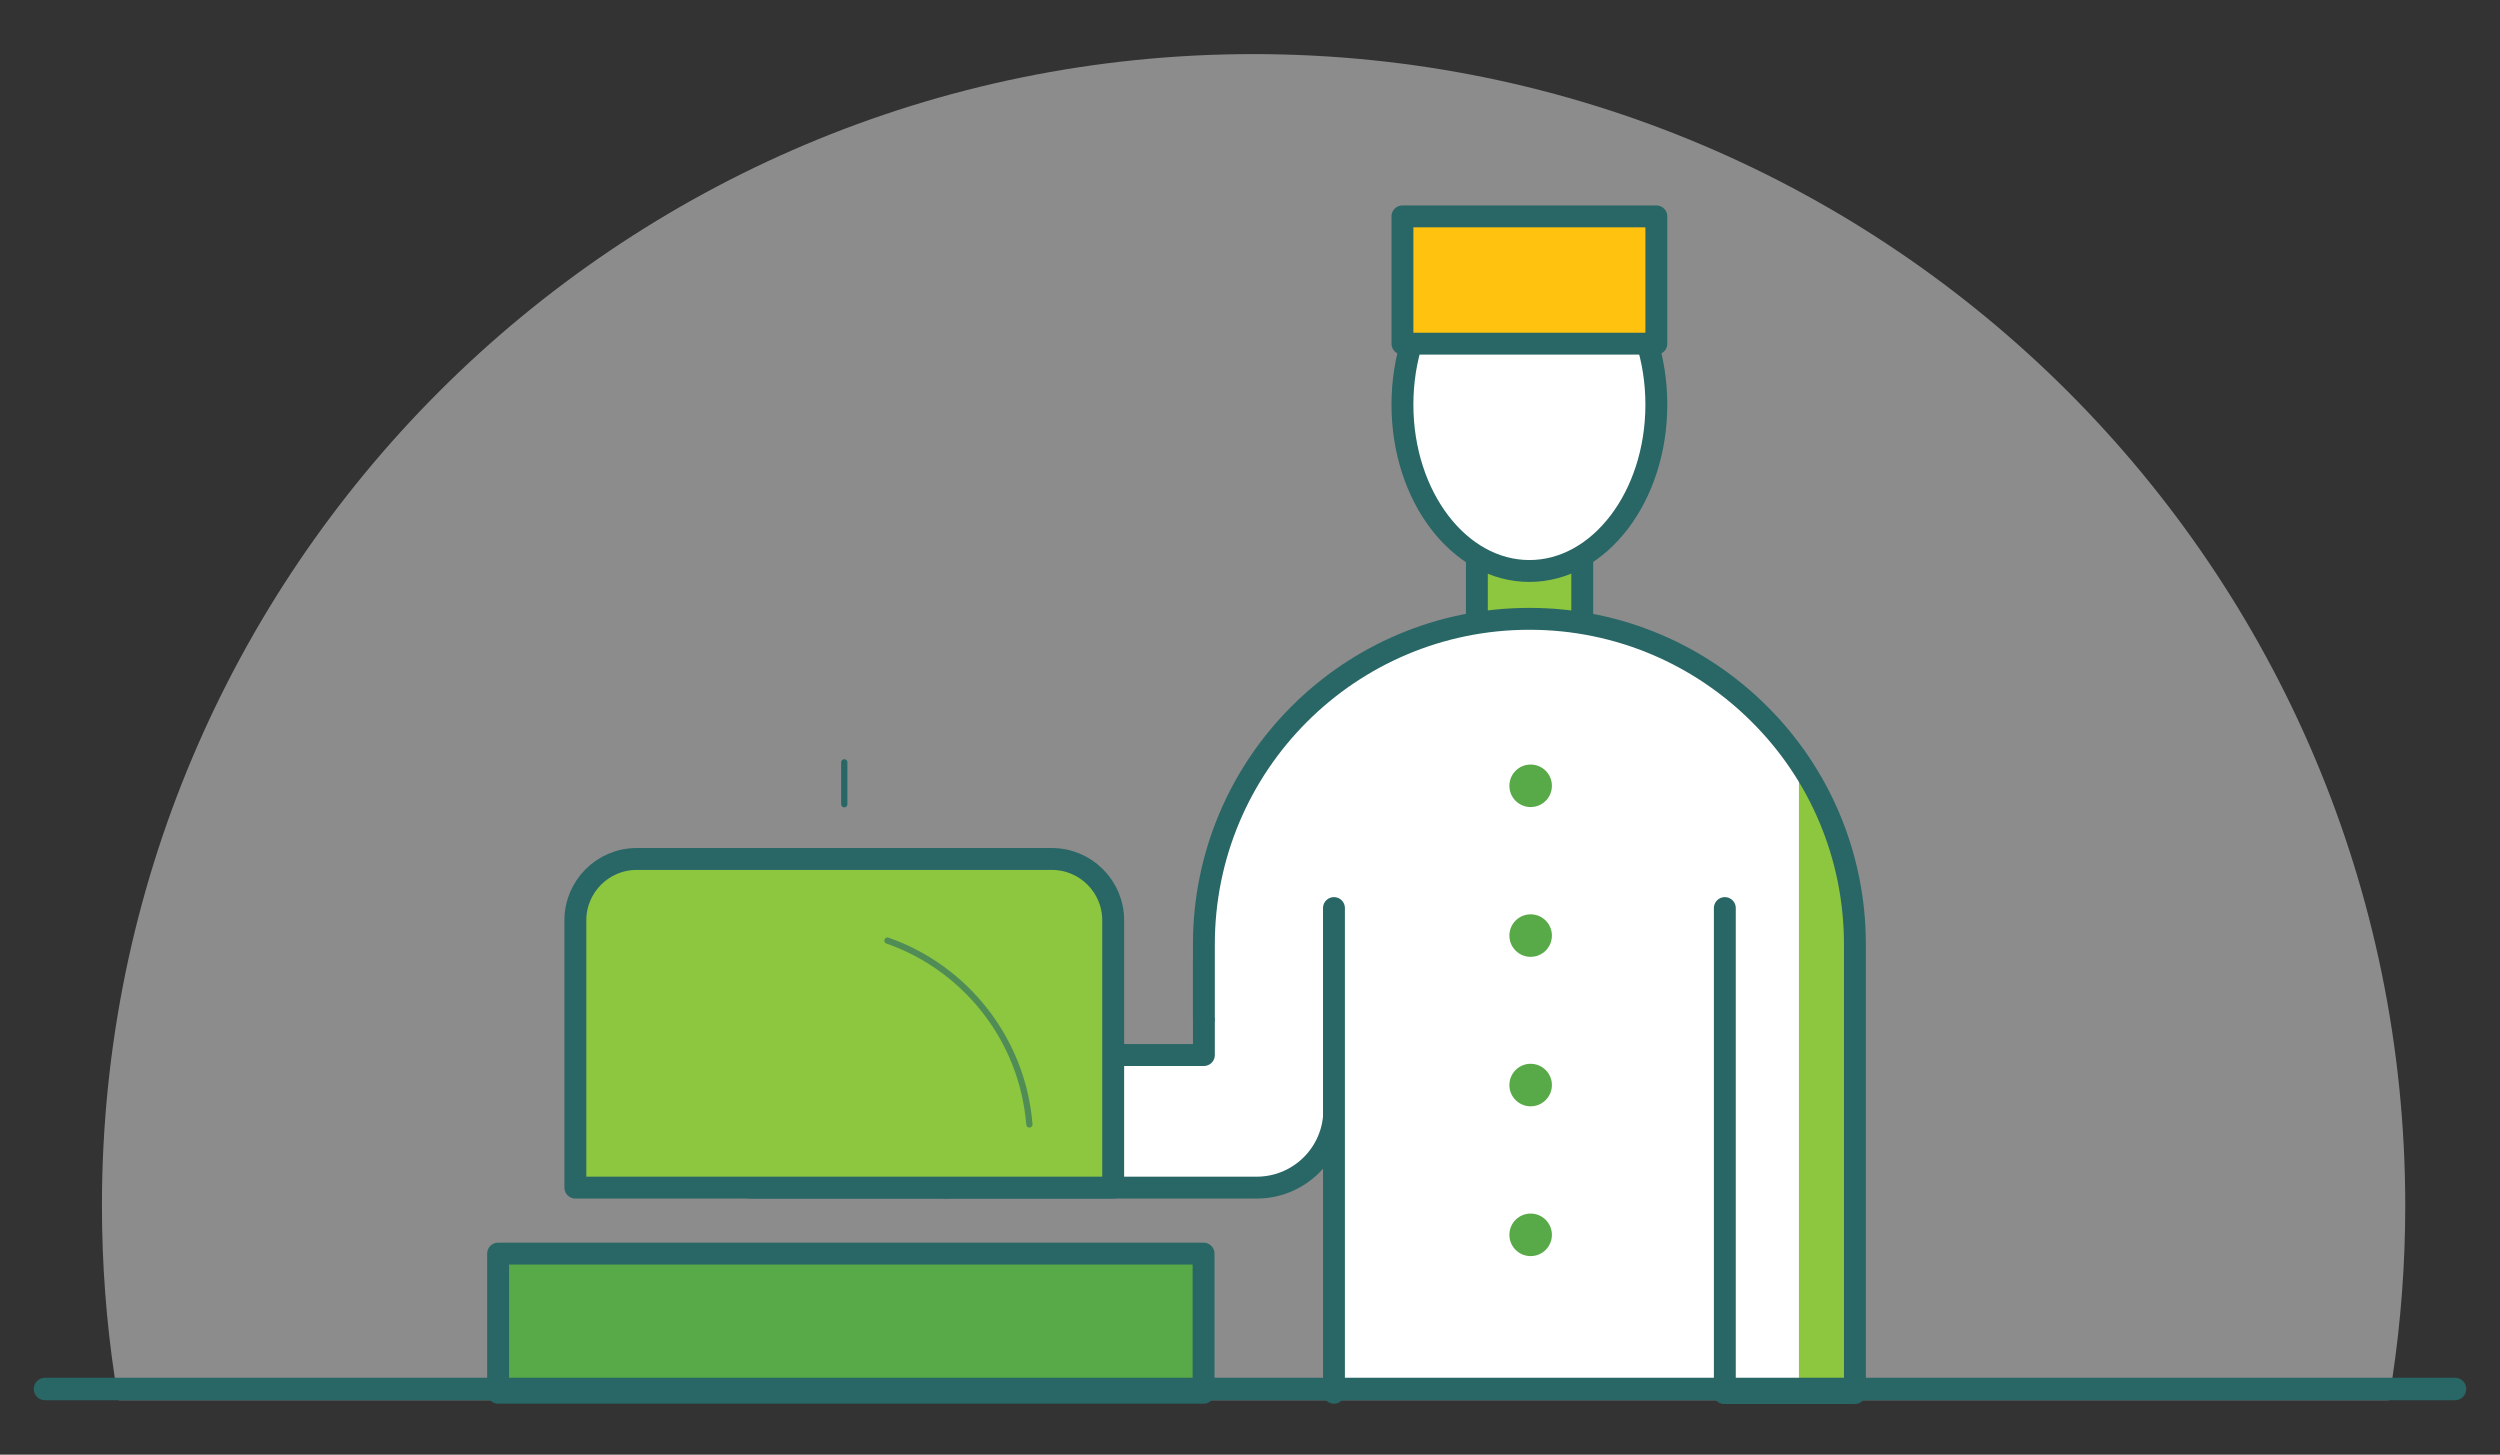 <?xml version="1.0" encoding="utf-8"?>
<!-- Generator: Adobe Illustrator 24.1.0, SVG Export Plug-In . SVG Version: 6.00 Build 0)  -->
<svg version="1.1" id="Layer_1" xmlns="http://www.w3.org/2000/svg" xmlns:xlink="http://www.w3.org/1999/xlink" x="0px" y="0px"
	 viewBox="0 0 799.5 465.2" style="enable-background:new 0 0 799.5 465.2;" xml:space="preserve">
<rect x="0" y="0" width="799.5" height="465.2" fill="#333333" stroke="none"/>
<style type="text/css">
	.st0{opacity:0.5;fill:#E6E6E6;}
	.st1{fill:#8DC63F;}
	.st2{fill:none;stroke:#296666;stroke-width:7;stroke-linecap:round;stroke-linejoin:round;stroke-miterlimit:10;}
	.st3{fill:#C5EACD;}
	.st4{fill:#FFFFFF;}
	.st5{fill:#58A947;}
	.st6{fill:#FFC20E;}
	.st7{opacity:0.6;fill:none;stroke:#296666;stroke-width:2;stroke-linecap:round;stroke-linejoin:round;stroke-miterlimit:10;}
	.st8{fill:none;stroke:#296666;stroke-width:2;stroke-linecap:round;stroke-linejoin:round;stroke-miterlimit:10;}
	.st9{fill:#296666;}
</style>
<g>
	<g>
		<path class="st0" d="M769.2,385.6c0,18.7-1.4,37-4.1,55c-0.4,2.4-0.7,4.8-1.2,7.2h-726c-0.4-2.4-0.8-4.8-1.2-7.2
			c-2.7-17.9-4.1-36.3-4.1-55c0-203.4,164.9-368.3,368.3-368.3C604.3,17.4,769.2,182.3,769.2,385.6z"/>
	</g>
	<g>
		<rect x="472.3" y="155.7" class="st1" width="33.7" height="43.5"/>
		<polyline class="st2" points="472.3,199.2 472.3,155.7 506,155.7 506,199.2 		"/>
		<path class="st3" d="M385,307.4v30H242.1c-11.1,0-21,8.1-22,19.1c-1.2,12.6,8.7,23.3,21.1,23.3H385H403c13,0,23.6-10.6,23.6-23.6
			v-18.8v-30H385z"/>
		<path class="st4" d="M426.6,307.4v48.8c0,13-10.6,23.6-23.6,23.6H302.6v-42.4H385v-30H426.6z"/>
		<path class="st2" d="M385,307.4v30H242.1c-11.1,0-21,8.1-22,19.1c-1.2,12.6,8.7,23.3,21.1,23.3H385h16.9
			c13.7,0,24.8-11.1,24.8-24.8v-17.6v-30H385z"/>
		<path class="st4" d="M593.2,302v143.5H426.8l-0.2-108v-11.9H385V302c0-1.8,0-3.5,0.1-5.3v-0.1c0.1-1.4,0.2-2.7,0.3-4v0
			c0-0.7,0.1-1.5,0.2-2.2c0.1-1.3,0.3-2.7,0.5-4c0-0.5,0.1-0.9,0.2-1.4c0.2-1.1,0.3-2.1,0.6-3.2c0.4-2,0.9-4,1.4-6
			c0.4-1.4,0.8-2.9,1.2-4.3c0.1-0.4,0.2-0.7,0.3-1c0.4-1.3,0.8-2.6,1.3-3.9c0.1-0.3,0.3-0.7,0.4-1c0.5-1.4,1.1-2.8,1.7-4.1
			c0.6-1.4,1.2-2.8,1.8-4.1c0.2-0.4,0.4-0.8,0.6-1.1c0.5-1,1-1.9,1.5-2.9c0.7-1.4,1.5-2.8,2.4-4.3c0.6-1.1,1.3-2.1,2-3.2
			c0.4-0.7,0.8-1.4,1.3-2.1c1.9-2.9,4-5.7,6.2-8.3c0.5-0.7,1.1-1.4,1.8-2c0.6-0.7,1.3-1.5,2-2.2c0.6-0.7,1.2-1.4,1.9-2
			c0.6-0.6,1.2-1.2,1.8-1.8c0.7-0.8,1.6-1.5,2.4-2.2c0.4-0.4,0.7-0.7,1.1-1c1-0.9,2-1.8,3.1-2.6c1.3-1.1,2.6-2.1,3.9-3.1
			c2.7-2,5.4-3.8,8.3-5.6c0,0,0,0,0,0c2.8-1.7,5.8-3.3,8.8-4.8c6-2.9,12.5-5.3,19.2-7c3-0.7,6-1.4,9.2-1.9
			c5.5-0.9,11.1-1.4,16.8-1.4c2.7,0,5.3,0.1,8,0.3c1.3,0.1,2.6,0.2,3.9,0.4c1.7,0.2,3.3,0.4,4.9,0.7h0c1.4,0.2,2.8,0.4,4.1,0.7
			c1.3,0.2,2.5,0.5,3.8,0.9c1.2,0.3,2.4,0.6,3.6,0.9c0.2,0,0.3,0,0.4,0.1c1.1,0.3,2.3,0.7,3.5,1.1c1.2,0.4,2.4,0.8,3.6,1.2
			c1.8,0.7,3.6,1.4,5.3,2.1c1.7,0.7,3.4,1.5,5,2.3c0.1,0,0.2,0.1,0.3,0.2c1.7,0.8,3.2,1.7,4.8,2.6c1.4,0.8,2.9,1.7,4.3,2.6
			c0.4,0.2,0.8,0.4,1.2,0.7c1.4,0.9,2.7,1.8,4,2.8c1.5,1.1,3,2.2,4.5,3.4c1.4,1.1,2.9,2.4,4.3,3.6c1.4,1.2,2.8,2.5,4.1,3.9
			c2.4,2.3,4.6,4.8,6.7,7.4c2.1,2.5,4.1,5.2,5.9,8c1.1,1.6,2.1,3.2,3,4.8c1,1.6,1.9,3.2,2.8,5c0.8,1.6,1.6,3.2,2.4,4.8
			c0.9,1.8,1.7,3.6,2.4,5.5c0.7,1.7,1.3,3.4,1.8,5.1c0.4,1.3,0.9,2.6,1.2,3.9c0.2,0.6,0.4,1.1,0.5,1.7c0.1,0,0.1,0.1,0.1,0.2
			c0,0,0.1,0.1,0,0.2c0.3,1.2,0.6,2.4,0.9,3.6c0.3,1.3,0.6,2.5,0.8,3.8c0.5,2.5,0.9,5.1,1.2,7.8c0.1,1,0.2,2.1,0.3,3.1
			c0.1,0.6,0.1,1.3,0.1,2c0,0.4,0.1,0.8,0.1,1.2c0,0.3,0,0.6,0,0.9C593.2,298.8,593.2,300.3,593.2,302z"/>
		<path class="st1" d="M593.2,302v142.8h-17.9V243.7C586.6,260.3,593.2,280.4,593.2,302z"/>
		<path class="st2" d="M385,325.5V302c0-57.5,46.6-104.1,104.1-104.1c28.8,0,54.8,11.7,73.6,30.5c18.9,18.8,30.5,44.9,30.5,73.6
			v142.8"/>
		<ellipse class="st4" cx="489.1" cy="129.4" rx="40.6" ry="53.2"/>
		<ellipse class="st2" cx="489.1" cy="129.4" rx="40.6" ry="53.2"/>
		<rect x="551.4" y="444.8" class="st3" width="41.8" height="0.7"/>
		<rect x="551.4" y="444.8" class="st2" width="41.8" height="0.7"/>
		<polyline class="st2" points="426.6,290.4 426.6,307.4 426.6,325.5 426.6,337.4 426.6,355.1 426.6,356.2 426.6,445.4 		"/>
		<polyline class="st2" points="551.6,290.4 551.6,444.8 551.6,445.4 		"/>
		<line class="st2" x1="302.6" y1="379.8" x2="302.6" y2="337.4"/>
		<g>
			<circle class="st5" cx="489.5" cy="251.3" r="6.8"/>
			<circle class="st5" cx="489.5" cy="299.2" r="6.8"/>
			<circle class="st5" cx="489.5" cy="347" r="6.8"/>
			<circle class="st5" cx="489.5" cy="394.9" r="6.8"/>
		</g>
		<rect x="448.5" y="69.2" class="st6" width="81.2" height="40.7"/>
		<rect x="448.5" y="69.2" class="st2" width="81.2" height="40.7"/>
		<rect x="159.3" y="400.9" class="st5" width="225.6" height="44.5"/>
		<rect x="159.3" y="400.9" class="st2" width="225.6" height="44.5"/>
		<g>
			<path class="st1" d="M336.4,274.7H203.6c-10.8,0-19.6,8.8-19.6,19.6v85.5H356v-85.5C356,283.5,347.2,274.7,336.4,274.7z"/>
			<path class="st2" d="M336.4,274.7H203.6c-10.8,0-19.6,8.8-19.6,19.6v85.5H356v-85.5C356,283.5,347.2,274.7,336.4,274.7z"/>
		</g>
		<path class="st7" d="M283.8,300.8c24.9,8.7,43.2,31.5,45.4,58.8"/>
		<line class="st8" x1="270" y1="257.2" x2="270" y2="243.8"/>
		<g>
			<g>
				<path class="st9" d="M785.1,447.8H14.4c-2,0-3.6-1.6-3.6-3.6s1.6-3.6,3.6-3.6h770.7c2,0,3.6,1.6,3.6,3.6
					S787.1,447.8,785.1,447.8z"/>
			</g>
		</g>
	</g>
</g>
</svg>
